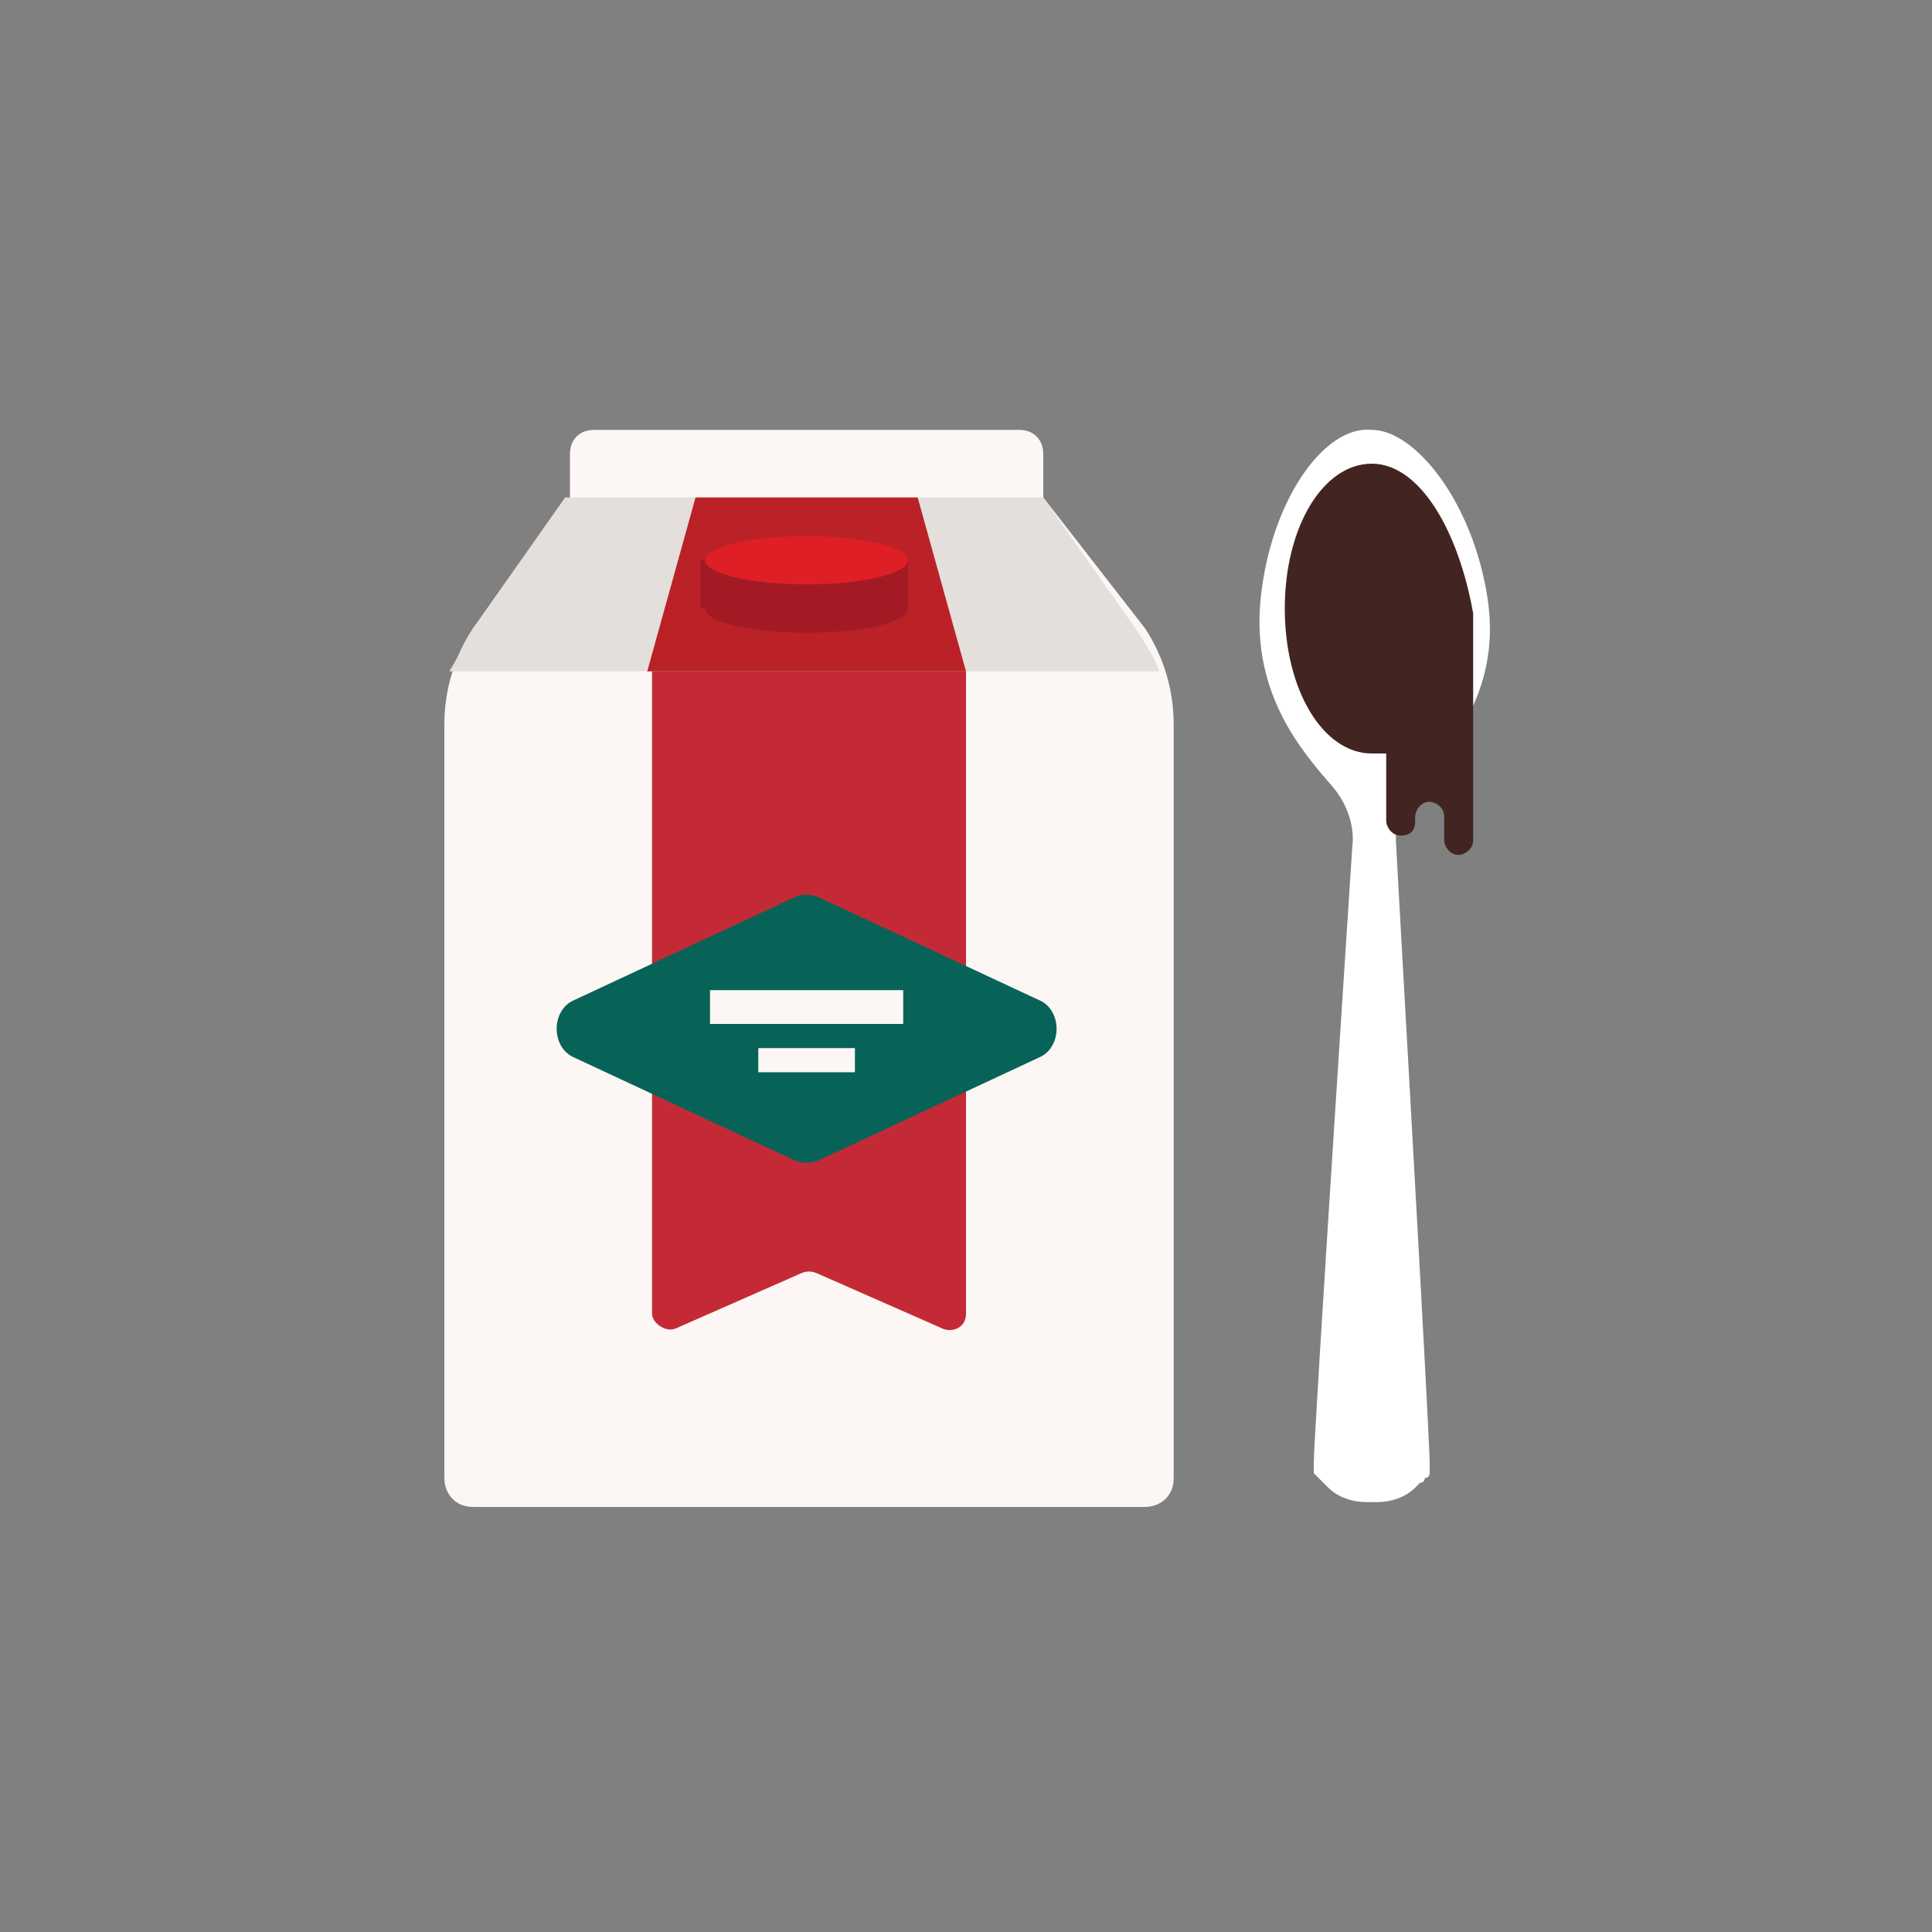 <?xml version="1.0" encoding="utf-8"?>
<!-- Generator: Adobe Illustrator 25.0.0, SVG Export Plug-In . SVG Version: 6.00 Build 0)  -->
<svg version="1.1" xmlns="http://www.w3.org/2000/svg" xmlns:xlink="http://www.w3.org/1999/xlink" x="0px" y="0px" width="40px"
	 height="40px" viewBox="0 0 40 40" enable-background="new 0 0 40 40" xml:space="preserve">
<rect x="0" y="0" width="40" height="40" fill="#808080" stroke="none"/>
<g id="template_app">
</g>
<g id="icones">
	<g>
		<g>
			<path fill="#FCF7F4" d="M21.6,10.3V9.4c0-0.3-0.2-0.5-0.5-0.5h-8.8c-0.3,0-0.5,0.2-0.5,0.5v0.9L9.8,13c-0.4,0.6-0.6,1.3-0.6,2
				v15.6c0,0.3,0.2,0.6,0.6,0.6h13.9c0.3,0,0.6-0.2,0.6-0.6V15c0-0.7-0.2-1.4-0.6-2L21.6,10.3z"/>
			<path fill="#E5DFDC" d="M24,13.9c-0.1-0.3-0.3-0.6-0.5-0.9l-1.9-2.7l0,0h-9.9l0,0L9.8,13c-0.2,0.3-0.3,0.6-0.5,0.9H24z"/>
			<path fill="#C42A35" d="M19.5,27.5l-2.5-1.1c-0.2-0.1-0.3-0.1-0.5,0l-2.5,1.1c-0.2,0.1-0.5-0.1-0.5-0.3V13.9H20v13.3
				C20,27.5,19.7,27.6,19.5,27.5z"/>
			<path fill="#076358" d="M16.4,24l-4.5-2.1c-0.5-0.2-0.5-1,0-1.2l4.5-2.1c0.2-0.1,0.4-0.1,0.6,0l4.5,2.1c0.5,0.2,0.5,1,0,1.2
				L17,24C16.8,24.1,16.6,24.1,16.4,24z"/>
			<polygon fill="#BA2227" points="20,13.9 19,10.3 14.4,10.3 13.4,13.9 			"/>
			<g>
				<path fill="#A31A24" d="M14.6,12.6c0,0.3,1,0.5,2.1,0.5s2.1-0.2,2.1-0.5v-1h-4.3V12.6z"/>
				<ellipse fill="#DE1F26" cx="16.7" cy="11.6" rx="2.1" ry="0.5"/>
			</g>
			<g>
				<rect x="14.7" y="20.5" fill="#FCF7F4" width="4" height="0.7"/>
				<rect x="15.7" y="21.7" fill="#FCF7F4" width="2" height="0.5"/>
			</g>
		</g>
		<g>
			<path fill="#FFFFFF" d="M28.4,8.9c0.9,0,2.1,1.5,2.4,3.5c0.3,2-0.9,3.2-1.5,3.9c-0.4,0.5-0.4,0.9-0.4,1.1
				c0,0.1,0.7,12.3,0.7,12.9c0,0,0,0,0,0l0,0c0,0,0,0.1,0,0.1c0,0,0,0.1,0,0.1c0,0,0,0,0,0c0,0,0,0.1-0.1,0.1c0,0,0,0.1-0.1,0.1
				c0,0,0,0-0.1,0.1c-0.2,0.2-0.5,0.3-0.8,0.3c0,0,0,0-0.1,0c0,0,0,0-0.1,0c-0.3,0-0.6-0.1-0.8-0.3c0,0,0,0-0.1-0.1c0,0,0,0-0.1-0.1
				c0,0-0.1-0.1-0.1-0.1c0,0,0,0,0,0c0,0,0-0.1,0-0.1c0,0,0-0.1,0-0.1l0,0c0,0,0,0,0,0c0-0.6,0.8-12.8,0.8-12.8s0.1-0.6-0.4-1.2
				c-0.6-0.7-1.7-1.9-1.5-3.9C26.3,10.4,27.4,8.8,28.4,8.9"/>
			<path fill="#422521" d="M28.4,9.6c-1,0-1.8,1.3-1.8,3s0.8,3,1.8,3c0.1,0,0.2,0,0.3,0v1.4c0,0.1,0.1,0.3,0.3,0.3s0.3-0.1,0.3-0.3
				v-0.1c0-0.1,0.1-0.3,0.3-0.3c0.1,0,0.3,0.1,0.3,0.3v0.5c0,0.1,0.1,0.3,0.3,0.3c0.1,0,0.3-0.1,0.3-0.3v-4.7
				C30.2,11,29.4,9.6,28.4,9.6z"/>
		</g>
	</g>
</g>
</svg>
